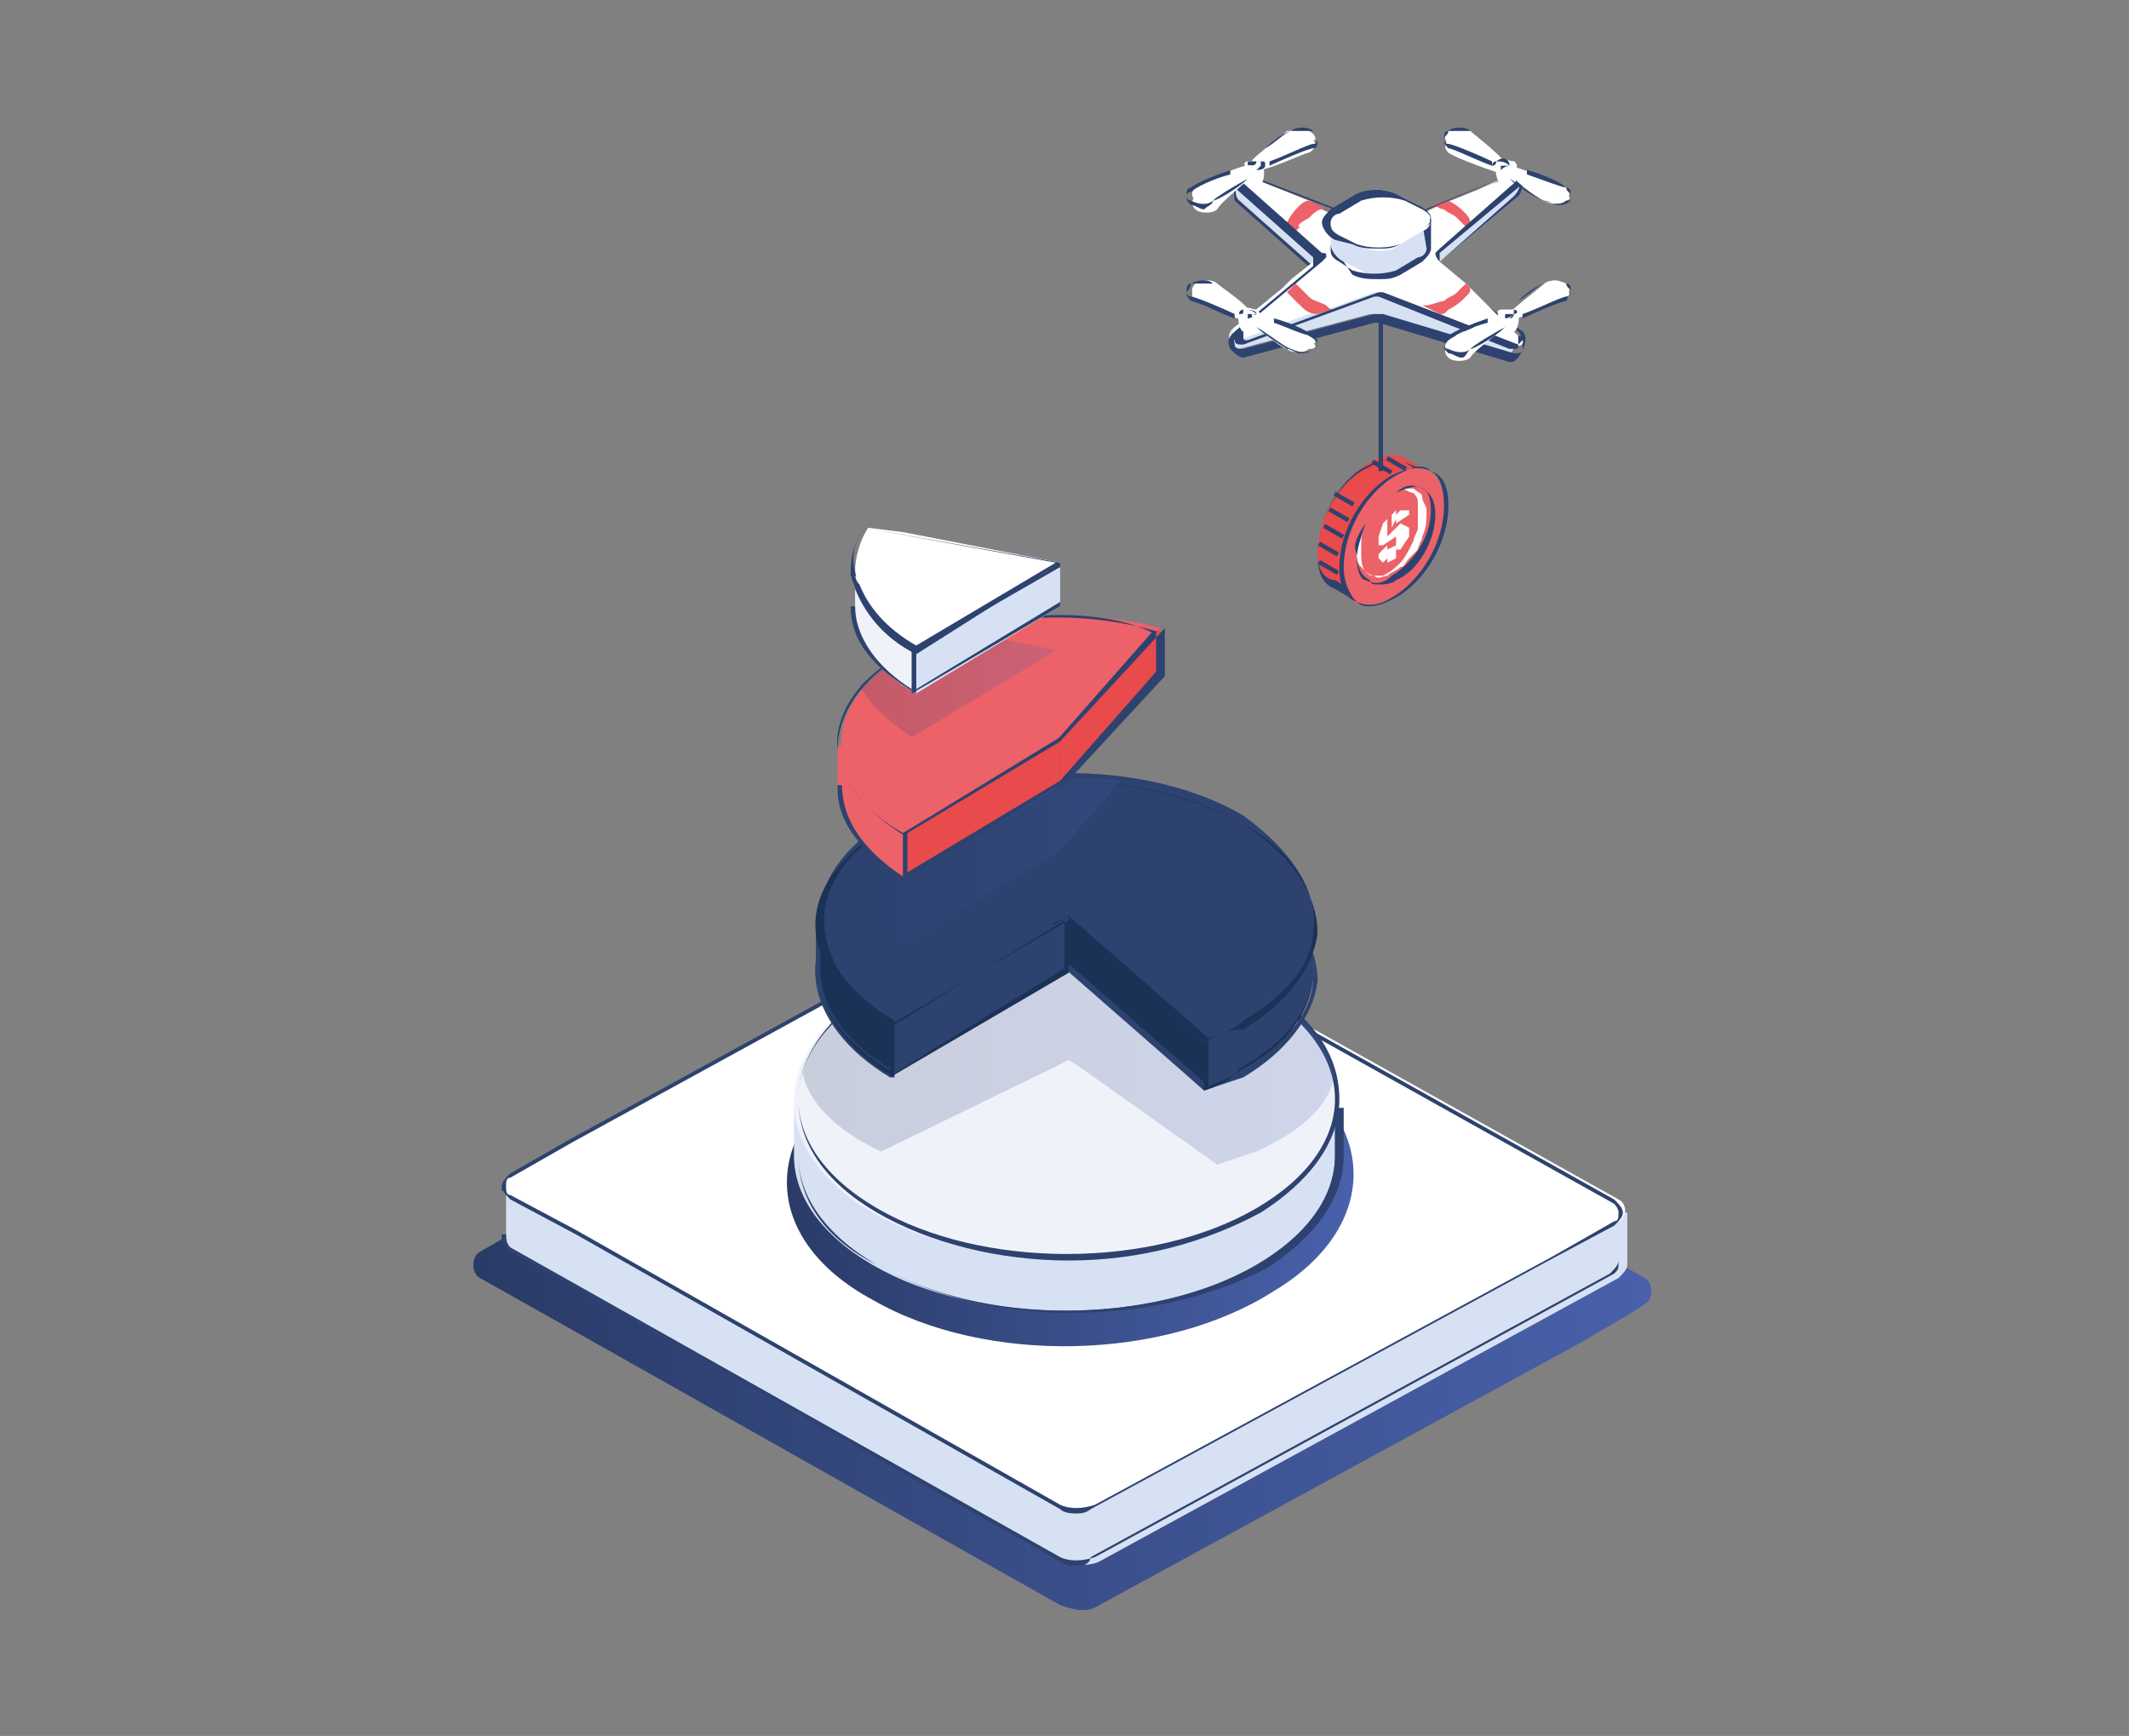 <?xml version="1.0" encoding="utf-8"?>
<!-- Generator: Adobe Illustrator 29.1.0, SVG Export Plug-In . SVG Version: 9.03 Build 55587)  -->
<svg version="1.0" id="Ebene_1" xmlns="http://www.w3.org/2000/svg" xmlns:xlink="http://www.w3.org/1999/xlink" x="0px" y="0px"
	 viewBox="0 0 48.8 39.8" style="enable-background:new 0 0 48.8 39.8;" xml:space="preserve">
<rect x="0" y="0" width="48.8" height="39.8" fill="#808080" stroke="none"/>
<style type="text/css">
	.st0{fill:url(#SVGID_1_);}
	.st1{fill:#D7E1F4;}
	.st2{fill:#2D426F;}
	.st3{fill:#FFFFFF;}
	.st4{fill:url(#SVGID_00000151537635315439618420000000668736265360735625_);}
	.st5{fill:#F0F2FA;}
	.st6{opacity:0.2;fill:url(#SVGID_00000157990491955226124290000015888475944095820178_);}
	.st7{fill:#1B3257;}
	.st8{opacity:0.2;fill:url(#SVGID_00000023973747638929932400000013780758585878979721_);}
	.st9{fill:url(#SVGID_00000000213147752281408100000003821732741060392103_);}
	.st10{fill:#EC6268;}
	.st11{fill:#E94A4C;}
	.st12{opacity:0.2;fill:url(#SVGID_00000044176760224021311380000007557939866973861521_);}
</style>
<g>
	<linearGradient id="SVGID_1_" gradientUnits="userSpaceOnUse" x1="10.855" y1="29.3" x2="37.926" y2="29.3">
		<stop  offset="0" style="stop-color:#2A3B67"/>
		<stop  offset="1" style="stop-color:#4961AB"/>
	</linearGradient>
	<path class="st0" d="M11,29.3l1.6,0.9l11.7,6.6c0.3,0.1,0.6,0.2,0.9,0l11-6l1.2-0.7l0.3-0.2c0.2-0.1,0.2-0.5,0-0.6l-13.4-7.5
		c-0.3-0.1-0.6-0.1-0.9,0l-11,6.1L11,28.7C10.8,28.8,10.8,29.2,11,29.3z"/>
	<g>
		<g>
			<path class="st1" d="M37.2,27.8l-1.8,0l-11-6.2c-0.3-0.1-0.6-0.1-0.8,0l-10.3,5.7l-1.7,0v1.1h0c0,0.1,0,0.2,0.2,0.3l12.6,7.1
				c0.3,0.1,0.6,0.1,0.8,0l11.9-6.5c0.1-0.1,0.2-0.2,0.2-0.3h0V27.8z"/>
			<path class="st2" d="M24.7,35.9c-0.1,0-0.3,0-0.4-0.1l-12.6-7.1c-0.1-0.1-0.2-0.2-0.2-0.3h0l0,0v-1.2l1.7,0l10.3-5.7
				c0.3-0.1,0.6-0.1,0.8,0l11,6.2l1.8,0l0,1.2c0,0.1-0.1,0.2-0.2,0.3l-11.9,6.5C25,35.8,24.9,35.9,24.7,35.9z M11.6,28.3L11.6,28.3
				L11.6,28.3c0,0.1,0,0.2,0.1,0.3l12.6,7.1c0.2,0.1,0.5,0.1,0.8,0L37,29.2c0.1-0.1,0.1-0.1,0.1-0.3l0,0h0v-1.1l-1.8,0l-11-6.2
				c-0.2-0.1-0.5-0.1-0.8,0l-10.3,5.7l-1.7,0V28.3z"/>
		</g>
		<g>
			<path class="st3" d="M11.7,27.4l1.5,0.8l11.1,6.3c0.3,0.1,0.6,0.1,0.8,0l10.5-5.7l1.2-0.6l0.3-0.2c0.2-0.1,0.2-0.4,0-0.5
				l-12.7-7.1c-0.3-0.1-0.6-0.1-0.8,0l-10.4,5.7l-1.4,0.8C11.5,27,11.5,27.3,11.7,27.4z"/>
			<path class="st2" d="M24.7,34.7c-0.1,0-0.3,0-0.4-0.1l-11.1-6.3l-1.5-0.8c-0.1-0.1-0.2-0.2-0.2-0.3c0-0.1,0.1-0.2,0.2-0.3
				l1.4-0.8l10.4-5.7c0.3-0.1,0.6-0.1,0.8,0l12.7,7.1c0.1,0.1,0.2,0.2,0.2,0.3c0,0.1-0.1,0.2-0.2,0.3l-1.5,0.8l-10.5,5.7
				C25,34.6,24.9,34.7,24.7,34.7z M11.7,27.4l1.5,0.8l11.1,6.3c0.2,0.1,0.5,0.1,0.8,0l10.5-5.7L37,28c0.1,0,0.1-0.1,0.1-0.2
				c0-0.1-0.1-0.2-0.1-0.2l-12.7-7.1c-0.2-0.1-0.5-0.1-0.8,0l-10.4,5.7l-1.4,0.8c-0.1,0-0.1,0.1-0.1,0.2
				C11.6,27.3,11.6,27.4,11.7,27.4L11.7,27.4z"/>
		</g>
	</g>
	<g>
		<g>
			
				<linearGradient id="SVGID_00000121272024429190830120000009595488701707101323_" gradientUnits="userSpaceOnUse" x1="17.981" y1="26.961" x2="31.004" y2="26.961">
				<stop  offset="0" style="stop-color:#2A3B67"/>
				<stop  offset="1" style="stop-color:#4961AB"/>
			</linearGradient>
			<path style="fill:url(#SVGID_00000121272024429190830120000009595488701707101323_);" d="M29.1,24.2c-2.6-1.5-6.7-1.4-9.2,0.2
				c-2.5,1.5-2.5,4,0.1,5.4c2.6,1.5,6.7,1.4,9.2-0.2C31.7,28.1,31.6,25.6,29.1,24.2z"/>
			<g>
				<g>
					<g>
						<path class="st1" d="M18.2,26.5L18.2,26.5c0,0.9,0.6,1.8,1.8,2.5c2.4,1.4,6.4,1.4,8.8,0c1.2-0.7,1.8-1.6,1.8-2.5v-1.1H18.2
							V26.5z"/>
						<path class="st2" d="M24.5,30.1c-1.6,0-3.2-0.4-4.4-1.1c-1.2-0.7-1.8-1.6-1.8-2.5h0l0,0v-1.1h12.5v1.1c0,1-0.7,1.9-1.8,2.6
							C27.6,29.8,26.1,30.1,24.5,30.1z M18.3,26.5L18.3,26.5L18.3,26.5c0,1,0.6,1.9,1.8,2.5c2.4,1.4,6.3,1.4,8.7,0
							c1.2-0.7,1.8-1.6,1.8-2.5v-1H18.3V26.5z"/>
					</g>
					<g>
						<path class="st5" d="M28.8,22.7c-2.4-1.4-6.4-1.4-8.8,0c-2.4,1.4-2.4,3.7,0,5.1c2.4,1.4,6.4,1.4,8.8,0
							C31.3,26.4,31.3,24.1,28.8,22.7z"/>
						<path class="st2" d="M24.5,28.9c-1.6,0-3.2-0.4-4.4-1.1c-1.2-0.7-1.8-1.6-1.8-2.6c0-1,0.7-1.9,1.8-2.6c2.4-1.4,6.4-1.4,8.8,0
							c1.2,0.7,1.8,1.6,1.8,2.6c0,1-0.7,1.9-1.8,2.6C27.6,28.5,26.1,28.9,24.5,28.9z M24.5,21.7c-1.6,0-3.2,0.3-4.4,1
							c-1.2,0.7-1.8,1.6-1.8,2.5c0,0.9,0.6,1.8,1.8,2.5c2.4,1.4,6.3,1.4,8.7,0c1.2-0.7,1.8-1.6,1.8-2.5c0-0.9-0.6-1.8-1.8-2.5
							C27.6,22,26,21.7,24.5,21.7z"/>
					</g>
				</g>
			</g>
		</g>
	</g>
	
		<linearGradient id="SVGID_00000059994855849828974250000011173204834626088579_" gradientUnits="userSpaceOnUse" x1="18.344" y1="24.199" x2="30.565" y2="24.199">
		<stop  offset="0" style="stop-color:#2A3B67"/>
		<stop  offset="1" style="stop-color:#4961AB"/>
	</linearGradient>
	<path style="opacity:0.2;fill:url(#SVGID_00000059994855849828974250000011173204834626088579_);" d="M30.6,24.6
		c-0.2-0.7-0.8-1.4-1.7-1.9c-2.4-1.4-6.4-1.4-8.8,0c-0.9,0.5-1.5,1.2-1.7,1.9c0.1,0.6,0.7,1.3,1.8,1.8c0,0,0,0,0,0v0l3.9-1.9
		l0.4-0.2l0.3,0.2l3.1,2.2c0.3-0.1,0.6-0.2,0.9-0.3C29.9,25.9,30.5,25.3,30.6,24.6z"/>
	<g>
		<g>
			<g>
				<g>
					<path class="st7" d="M30.1,22.4c-0.1,0.8-0.6,1.6-1.7,2.2c-0.3,0.2-0.5,0.3-0.8,0.4l-2.9-2.6l-0.3-0.2l-0.4,0.2l-3.6,2.2v0
						c0,0,0,0,0,0c-1-0.6-1.6-1.4-1.7-2.2c-0.1-0.9,0.5-1.8,1.7-2.5c2.2-1.3,5.8-1.3,8,0C29.6,20.6,30.2,21.5,30.1,22.4z"/>
					<path class="st2" d="M27.6,25l-3.2-2.8l-3.9,2.4v0.1l-0.1,0c-1-0.6-1.6-1.4-1.7-2.2c-0.1-0.9,0.5-1.8,1.7-2.5
						c2.2-1.3,5.8-1.3,8.1,0c1.1,0.7,1.7,1.6,1.7,2.5v0c-0.1,0.8-0.7,1.6-1.7,2.2C28.2,24.8,27.9,24.9,27.6,25L27.6,25z M24.5,22.1
						l3.2,2.8c0.3-0.1,0.6-0.2,0.8-0.4c1-0.6,1.6-1.3,1.6-2.1l0,0c0.1-0.9-0.5-1.8-1.6-2.4c-2.2-1.3-5.8-1.3-8,0
						c-1.1,0.6-1.7,1.5-1.6,2.4c0.1,0.8,0.6,1.6,1.6,2.1L24.5,22.1z"/>
				</g>
				<g>
					<path class="st7" d="M24.1,21.3l-3.6,2.2v1.2c0,0,0,0,0,0c-1.1-0.6-1.7-1.5-1.7-2.3h0v-1H24.1z"/>
					<path class="st2" d="M20.5,24.6L20.5,24.6c-1.2-0.7-1.7-1.5-1.8-2.4h0l0,0v-1h5.5l-3.7,2.2V24.6z M18.8,22.2L18.8,22.2
						L18.8,22.2c0,0.9,0.6,1.7,1.6,2.3v-1.1l3.5-2.1h-5.1V22.2z"/>
				</g>
				<g>
					<path class="st2" d="M30.1,21.3v1c0,0.8-0.6,1.7-1.7,2.3c-0.3,0.2-0.5,0.3-0.8,0.4v-1.1l-2.9-2.6H30.1z"/>
					<path class="st7" d="M27.6,25v-1.2l-3-2.6h5.5v1c0,0.9-0.6,1.7-1.7,2.3C28.2,24.8,27.9,24.9,27.6,25L27.6,25z M24.8,21.3
						l2.9,2.5v1.1c0.3-0.1,0.5-0.2,0.8-0.4c1.1-0.6,1.6-1.4,1.6-2.3v-0.9H24.8z"/>
				</g>
				<g>
					<path class="st2" d="M30.1,21.3c-0.1,0.8-0.6,1.6-1.7,2.2c-0.3,0.2-0.5,0.3-0.8,0.4l-2.9-2.6L24.5,21l-0.4,0.2l-3.6,2.2v0
						c0,0,0,0,0,0c-1-0.6-1.6-1.4-1.7-2.2c-0.1-0.9,0.5-1.8,1.7-2.5c2.2-1.3,5.8-1.3,8,0C29.6,19.5,30.2,20.4,30.1,21.3z"/>
					<path class="st7" d="M27.6,23.9l-3.2-2.8l-3.9,2.4v0.1l-0.1,0c-1-0.6-1.6-1.4-1.7-2.2c-0.1-0.9,0.5-1.8,1.7-2.5
						c2.2-1.3,5.8-1.3,8.1,0c1.1,0.7,1.7,1.6,1.7,2.5v0c-0.1,0.8-0.7,1.6-1.7,2.2C28.2,23.6,27.9,23.7,27.6,23.9L27.6,23.9z
						 M24.5,21l3.2,2.8c0.3-0.1,0.6-0.2,0.8-0.4c1-0.6,1.6-1.3,1.6-2.1l0,0c0.1-0.9-0.5-1.8-1.6-2.4c-2.2-1.3-5.8-1.3-8,0
						c-1.1,0.6-1.7,1.5-1.6,2.4c0.1,0.8,0.6,1.6,1.6,2.1L24.5,21z"/>
				</g>
			</g>
		</g>
		<g>
			<polygon class="st2" points="20.5,23.4 20.5,24.6 24.5,22.2 24.5,21 			"/>
			<path class="st7" d="M20.4,24.7v-1.2l4.1-2.4v1.2l0,0L20.4,24.7z M20.5,23.5v1.1l3.9-2.4v-1.1L20.5,23.5z"/>
		</g>
	</g>
	
		<linearGradient id="SVGID_00000025419764257589393310000005989325018597889180_" gradientUnits="userSpaceOnUse" x1="19.256" y1="19.718" x2="25.66" y2="19.718">
		<stop  offset="0" style="stop-color:#2A3B67"/>
		<stop  offset="1" style="stop-color:#4961AB"/>
	</linearGradient>
	<path style="opacity:0.2;fill:url(#SVGID_00000025419764257589393310000005989325018597889180_);" d="M25.7,17.9
		c-1.8-0.2-3.8,0.1-5.2,0.9c-0.5,0.3-0.9,0.6-1.2,1c0.1,0.6,0.6,1.3,1.5,1.8c0,0,0,0,0,0v0l3.2-1.9l0.3-0.2L25.7,17.9z"/>
	<g>
		<g>
			<g>
				
					<linearGradient id="SVGID_00000137840854667988067140000007814207346558644404_" gradientUnits="userSpaceOnUse" x1="19.23" y1="17.61" x2="26.568" y2="17.61">
					<stop  offset="0" style="stop-color:#4E4F9D"/>
					<stop  offset="1" style="stop-color:#3B53A1"/>
				</linearGradient>
				<path style="fill:url(#SVGID_00000137840854667988067140000007814207346558644404_);" d="M26.6,15.4L24.3,18l-0.3,0.2l-3.2,1.9
					c0,0,0,0,0,0c-0.9-0.5-1.4-1.2-1.5-1.9c-0.1-0.8,0.4-1.6,1.5-2.2C22.3,15.1,24.7,14.9,26.6,15.4z"/>
				<g>
					<path class="st10" d="M23.9,17.2l-3.2,1.9v1c0,0,0,0,0,0c-1-0.6-1.5-1.3-1.5-2.1h0v-0.9H23.9z"/>
					<path class="st2" d="M20.8,20.2L20.8,20.2c-1-0.6-1.6-1.3-1.6-2.1h0l0,0v-0.9h4.9l-3.3,2V20.2z M19.3,18L19.3,18L19.3,18
						c0,0.8,0.5,1.5,1.4,2.1v-1l3.1-1.9h-4.6V18z"/>
				</g>
				<g>
					<path class="st10" d="M26.6,14.4L24.3,17l-0.3,0.2l-3.2,1.9v0c0,0,0,0,0,0c-0.9-0.5-1.4-1.2-1.5-1.9c-0.1-0.8,0.4-1.6,1.5-2.2
						C22.3,14,24.7,13.9,26.6,14.4z"/>
					<path class="st2" d="M20.8,19.2L20.8,19.2c-1-0.6-1.5-1.3-1.6-2c-0.1-0.8,0.5-1.7,1.5-2.2c1.6-0.9,3.9-1.1,5.9-0.5l0.1,0
						L24.3,17L20.8,19.2L20.8,19.2z M24.3,14.1c-1.3,0-2.6,0.3-3.6,0.9c-1,0.6-1.5,1.4-1.5,2.2c0.1,0.7,0.6,1.4,1.5,1.9l3.5-2.1
						l2.2-2.5C25.8,14.2,25,14.1,24.3,14.1z"/>
				</g>
			</g>
		</g>
		<g>
			<polygon class="st11" points="20.7,19.1 20.7,20.1 24.3,18 24.3,17 			"/>
			<path class="st2" d="M20.7,20.2v-1.1l3.6-2.2V18l0,0L20.7,20.2z M20.8,19.1V20l3.5-2.1V17L20.8,19.1z"/>
		</g>
		<g>
			<polygon class="st11" points="26.6,14.4 26.6,15.4 24.3,18 24.3,17 			"/>
			<path class="st2" d="M24.3,18.1v-1.1l2.4-2.6v1.1L24.3,18.1z M24.3,17v0.9l2.2-2.5v-0.9L24.3,17z"/>
		</g>
	</g>
	
		<linearGradient id="SVGID_00000152961507326435365750000016946560065085413032_" gradientUnits="userSpaceOnUse" x1="19.74" y1="15.7" x2="24.287" y2="15.7">
		<stop  offset="0" style="stop-color:#2A3B67"/>
		<stop  offset="1" style="stop-color:#4961AB"/>
	</linearGradient>
	<path style="opacity:0.2;fill:url(#SVGID_00000152961507326435365750000016946560065085413032_);" d="M19.7,15.7
		c0.2,0.4,0.6,0.8,1.2,1.2c0,0,0,0,0,0v0l3-1.8l0.3-0.2v0l-2.5-0.5c-0.4,0.1-0.8,0.3-1.1,0.5C20.3,15.2,20,15.5,19.7,15.7z"/>
	<g>
		<g>
			<g>
				<g>
					<path class="st5" d="M24,13.1l-3,1.8v1c0,0,0,0,0,0c-0.9-0.5-1.4-1.2-1.4-1.9h0v-0.8H24z"/>
					<path class="st2" d="M21,15.9L21,15.9c-1-0.6-1.5-1.2-1.5-2h0l0,0v-0.8h4.6L21,14.9V15.9z M19.6,13.9L19.6,13.9L19.6,13.9
						c0,0.7,0.5,1.4,1.3,1.9v-0.9l2.9-1.7h-4.3V13.9z"/>
				</g>
			</g>
		</g>
		<g>
			<polygon class="st1" points="21,14.9 21,15.9 24.3,13.9 24.3,12.9 			"/>
			<path class="st2" d="M20.9,15.9v-1l3.4-2v1l0,0L20.9,15.9z M21,14.9v0.9l3.3-2V13L21,14.9z"/>
		</g>
		<g>
			<path class="st3" d="M24.3,12.9L24.3,12.9L24,13.1l-3,1.8v0c0,0,0,0,0,0c-0.7-0.4-1.2-0.9-1.3-1.5c0-0.1-0.1-0.2-0.1-0.3
				c0-0.3,0.1-0.7,0.3-1l0.8,0.1L24.3,12.9z"/>
			<path class="st2" d="M21,15L21,15c-0.8-0.4-1.2-1-1.4-1.5c0-0.1-0.1-0.2-0.1-0.4c0-0.4,0.1-0.7,0.3-1l0,0l4.5,0.8v0.1L24,13.1
				L21,15L21,15z M19.8,12.1c-0.2,0.3-0.3,0.6-0.2,1c0,0.1,0,0.2,0.1,0.3c0.2,0.5,0.6,1,1.3,1.4l3.2-1.9L19.8,12.1z"/>
		</g>
	</g>
	<g>
		<g>
			<g>
				<path class="st11" d="M31.4,10.6c0.3-0.2,0.6-0.2,0.8-0.1l0,0l0.5,0.3l-0.2,0.1c0,0.1,0.1,0.3,0.1,0.4c0,0.8-0.5,1.7-1.2,2.1
					c-0.1,0.1-0.2,0.1-0.3,0.1l0,0.3l-0.5-0.3l0,0c-0.2-0.1-0.4-0.4-0.4-0.8C30.2,11.9,30.7,11,31.4,10.6z"/>
			</g>
			<g>
				<path class="st2" d="M30.2,12.7c0,0.4,0.1,0.7,0.4,0.8l0.5,0.3c0,0,0,0,0,0c0,0,0,0,0,0c0,0,0,0,0,0l0-0.2
					c0.1,0,0.2-0.1,0.3-0.1c0.7-0.4,1.2-1.3,1.2-2.1c0-0.1,0-0.3-0.1-0.4l0.2-0.1c0,0,0,0,0,0c0,0,0,0,0,0l-0.5-0.3
					c-0.2-0.1-0.5-0.1-0.9,0.1C30.7,11,30.2,11.9,30.2,12.7z M30.2,12.7c0-0.8,0.5-1.7,1.2-2c0.3-0.2,0.6-0.2,0.8-0.1l0.5,0.2
					l-0.2,0.1c0,0,0,0,0,0c0,0.1,0.1,0.3,0.1,0.4c0,0.8-0.5,1.7-1.2,2c-0.1,0.1-0.2,0.1-0.3,0.1c0,0,0,0,0,0l0,0.2l-0.5-0.3
					C30.4,13.3,30.2,13.1,30.2,12.7z"/>
			</g>
			<g>
				<path class="st10" d="M31.9,10.9c0.7-0.4,1.2-0.1,1.2,0.7c0,0.8-0.5,1.7-1.2,2.1c-0.7,0.4-1.2,0.1-1.2-0.7
					C30.7,12.2,31.3,11.3,31.9,10.9z"/>
			</g>
			<g>
				<path class="st2" d="M30.7,13c0,0.4,0.1,0.7,0.4,0.8c0.1,0.1,0.2,0.1,0.3,0.1c0.2,0,0.4-0.1,0.6-0.2c0.7-0.4,1.2-1.3,1.2-2.1
					c0-0.4-0.1-0.7-0.4-0.8c-0.2-0.1-0.5-0.1-0.9,0.1C31.2,11.3,30.7,12.2,30.7,13z M30.8,13c0-0.8,0.5-1.7,1.2-2.1
					c0.2-0.1,0.4-0.2,0.5-0.2c0.1,0,0.2,0,0.3,0.1c0.2,0.1,0.3,0.4,0.3,0.8c0,0.8-0.5,1.7-1.2,2.1c-0.3,0.2-0.6,0.2-0.8,0.1
					C30.9,13.6,30.8,13.3,30.8,13z"/>
			</g>
			<g>
				<path class="st3" d="M31.3,12c-0.1,0.2-0.1,0.4-0.1,0.6c0,0.2,0,0.4,0.1,0.5c0.1,0.1,0.1,0.1,0.2,0.1c0.1,0,0.2,0,0.2,0
					c0.2-0.1,0.3-0.2,0.4-0.3c0.1-0.1,0.2-0.3,0.3-0.5c0-0.1,0.1-0.2,0.1-0.3c0-0.1,0-0.2,0-0.3c0-0.1,0-0.2,0-0.3
					c0-0.1-0.1-0.2-0.1-0.2c-0.1,0-0.2-0.1-0.3-0.1c-0.1,0-0.2,0-0.3,0.1c0.1-0.1,0.2-0.1,0.3-0.1c0.1,0,0.2,0,0.3,0
					c0.1,0.1,0.2,0.1,0.2,0.2c0,0.1,0.1,0.2,0.1,0.3c0,0.2,0,0.4-0.1,0.6c0,0.1-0.1,0.2-0.1,0.3c0,0-0.1,0.1-0.1,0.1
					c0,0-0.1,0.1-0.1,0.1c-0.1,0.1-0.1,0.2-0.2,0.2c-0.1,0.1-0.2,0.1-0.3,0.2c-0.1,0-0.2,0.1-0.3,0c-0.1,0-0.2-0.1-0.3-0.2
					c-0.1-0.1-0.1-0.2-0.1-0.3c0-0.1,0-0.2,0-0.3C31.1,12.4,31.2,12.2,31.3,12z"/>
			</g>
			<g>
				<g>
					<path class="st2" d="M31.3,12L31.3,12L31.3,12c-0.1,0.3-0.2,0.6-0.2,0.8c0,0.3,0.1,0.5,0.2,0.5c0.2,0.1,0.4,0.1,0.6-0.1
						c0.5-0.3,0.9-0.9,0.9-1.5c0-0.3-0.1-0.5-0.2-0.5c-0.2-0.1-0.4-0.1-0.6,0.1l0,0l0,0l0,0c0.2-0.1,0.5-0.2,0.6-0.1
						c0.2,0.1,0.3,0.3,0.3,0.6c0,0.6-0.4,1.3-0.9,1.5c-0.1,0.1-0.3,0.1-0.4,0.1c-0.1,0-0.2,0-0.2-0.1c-0.2-0.1-0.3-0.3-0.3-0.6
						C31,12.5,31.1,12.3,31.3,12L31.3,12z"/>
				</g>
			</g>
			<g>
				<g>
					<polygon class="st3" points="31.8,12.3 31.8,11.9 31.7,12 31.6,12.3 31.6,12.5 31.7,12.5 32,12.3 32,12.6 32.1,12.6 32.3,12.3 
						32.3,12.1 32.1,12 					"/>
					<polygon class="st3" points="31.8,12.5 31.6,12.7 31.6,12.8 31.7,12.9 31.8,12.8 31.8,12.9 32,12.8 32,12.5 31.8,12.6 					"/>
					<polygon class="st3" points="32,11.8 32,11.7 31.9,11.8 31.9,12.1 32,11.9 32,12 32.3,11.8 32.3,11.7 32.1,11.7 					"/>
				</g>
			</g>
			<g>
				<g>
					
						<rect x="30.4" y="12.8" transform="matrix(0.5 -0.866 0.866 0.5 3.925 32.855)" class="st2" width="0.1" height="0.5"/>
				</g>
			</g>
			<g>
				<g>
					
						<rect x="30.4" y="12.4" transform="matrix(0.5 -0.866 0.866 0.5 4.27 32.632)" class="st2" width="0.1" height="0.5"/>
				</g>
			</g>
			<g>
				<g>
					
						<rect x="30.5" y="12" transform="matrix(0.5 -0.866 0.866 0.5 4.686 32.513)" class="st2" width="0.1" height="0.5"/>
				</g>
			</g>
			<g>
				<g>
					
						<rect x="30.6" y="11.6" transform="matrix(0.499 -0.867 0.867 0.499 5.122 32.463)" class="st2" width="0.1" height="0.5"/>
				</g>
			</g>
			<g>
				<g>
					
						<rect x="30.8" y="11.2" transform="matrix(0.5 -0.866 0.866 0.5 5.467 32.433)" class="st2" width="0.1" height="0.5"/>
				</g>
			</g>
			<g>
				<g>
					
						<rect x="31.9" y="10.4" transform="matrix(0.5 -0.866 0.866 0.5 6.812 32.974)" class="st2" width="0.1" height="0.5"/>
				</g>
			</g>
			<g>
				<g>
					
						<rect x="31.6" y="10.5" transform="matrix(0.5 -0.866 0.866 0.5 6.541 32.742)" class="st2" width="0.1" height="0.5"/>
				</g>
			</g>
		</g>
		<g>
			<g>
				<g>
					<rect x="31.6" y="6.7" class="st2" width="0.1" height="4.1"/>
				</g>
			</g>
			<g>
				<g>
					<g>
						<path class="st1" d="M33,6.2C33,6.1,33,6,33,6l1.8-1.5C34.9,4.3,35,3.9,34.6,4l-2.9,1.4c0,0-0.1,0-0.1,0L28.5,4
							c-0.3-0.1-0.3,0.4-0.2,0.5l1.8,1.6c0.1,0.1,0.1,0.2,0,0.2l-1.8,1.2c-0.3,0.2,0,0.5,0.1,0.5l3-0.8c0,0,0.1,0,0.1,0l3,0.9
							c0.2,0.1,0.3-0.3,0.1-0.5L33,6.2z"/>
					</g>
				</g>
				<g>
					<g>
						<path class="st2" d="M34.9,7.6L33,6.2c0,0,0-0.1,0-0.1c0,0,0-0.1,0-0.1l1.8-1.5c0.1-0.1,0.1-0.3,0.1-0.4
							c0-0.1-0.1-0.1-0.2-0.1l-2.9,1.4c0,0-0.1,0-0.1,0L28.5,4c-0.1,0-0.2,0-0.2,0.1c-0.1,0.1,0,0.4,0,0.5l1.8,1.6c0,0,0,0.1,0,0.1
							c0,0,0,0.1,0,0.1l-1.8,1.2c-0.1,0.1-0.2,0.2-0.1,0.4c0.1,0.1,0.2,0.2,0.3,0.2l3-0.8c0,0,0.1,0,0.1,0l3,0.9c0,0,0,0,0,0
							c0.1,0,0.1,0,0.2-0.1C35,7.9,35,7.7,34.9,7.6z M34.9,8c0,0.1-0.1,0.1-0.2,0.1l-3-0.9c0,0,0,0-0.1,0c0,0,0,0-0.1,0l-3,0.8
							c-0.1,0-0.2,0-0.2-0.1c0-0.1-0.1-0.2,0.1-0.3l1.8-1.2c0,0,0.1-0.1,0.1-0.1c0-0.1,0-0.1-0.1-0.1l-1.8-1.6
							c-0.1-0.1-0.1-0.3,0-0.4c0-0.1,0.1-0.1,0.2,0l3.1,1.4c0,0,0.1,0,0.1,0L34.6,4c0.1,0,0.2,0,0.2,0.1c0.1,0.1,0,0.3-0.1,0.4L33,6
							c0,0-0.1,0.1-0.1,0.1c0,0.1,0,0.1,0.1,0.1l1.8,1.4C34.9,7.7,34.9,7.9,34.9,8z"/>
					</g>
				</g>
				<g>
					<g>
						<path class="st3" d="M33.7,6.6l-0.1-0.1L33,6C33,5.9,33,5.8,33,5.8l0.6-0.5l0.1-0.1l1-0.9c0.1-0.1,0-0.3-0.2-0.2l-1.5,0.6
							l-0.4,0.2l-1,0.4c0,0-0.1,0-0.1,0l-1.2-0.5L30,4.6L28.5,4c-0.2-0.1-0.3,0.1-0.2,0.2l1,1l0.2,0.1l0.6,0.5
							c0.1,0.1,0.1,0.2,0,0.2l-0.5,0.4l-0.2,0.2l-1.1,0.9c-0.1,0.1,0,0.3,0.1,0.3l1.6-0.6l0.4-0.1l1.1-0.4c0,0,0.1,0,0.1,0l1,0.4
							L33,7.2c0,0,0,0,0,0l1.7,0.7c0.2,0.1,0.3-0.1,0.1-0.2L33.7,6.6z"/>
					</g>
				</g>
				<g>
					<g>
						<path class="st10" d="M30,6.8c-0.1-0.1-0.2-0.2-0.3-0.3l-0.2,0.2c0.1,0.1,0.2,0.2,0.3,0.3c0.1,0.1,0.2,0.2,0.4,0.2l0.4-0.1
							c-0.1,0-0.1,0-0.2-0.1C30.2,6.9,30.1,6.9,30,6.8z"/>
					</g>
				</g>
				<g>
					<g>
						<path class="st10" d="M29.8,4.7c-0.1,0.1-0.2,0.2-0.3,0.4c0,0,0,0,0,0.1l0.2,0.1l0.1-0.1C29.7,5.2,29.8,5.1,30,5
							c0.1-0.1,0.2-0.2,0.3-0.2c0,0,0.1,0,0.1,0L30,4.6C29.9,4.6,29.8,4.7,29.8,4.7z"/>
					</g>
				</g>
				<g>
					<g>
						<path class="st10" d="M33.4,6.7c-0.1,0.1-0.2,0.1-0.3,0.2C33,6.9,32.8,7,32.7,7l-0.1,0L33,7.2c0,0,0,0,0,0
							c0.1,0,0.1,0,0.2-0.1c0.2-0.1,0.3-0.2,0.4-0.3c0.1-0.1,0.1-0.1,0.1-0.2l-0.1-0.1C33.5,6.6,33.5,6.6,33.4,6.7z"/>
					</g>
				</g>
				<g>
					<g>
						<path class="st10" d="M33.2,4.6C33.2,4.6,33.2,4.6,33.2,4.6l-0.4,0.1c0.1,0,0.2,0.1,0.3,0.1c0.1,0.1,0.2,0.1,0.3,0.2
							c0.1,0.1,0.1,0.1,0.2,0.2l0.1-0.1c0-0.1-0.1-0.2-0.1-0.2C33.5,4.8,33.4,4.7,33.2,4.6z"/>
					</g>
				</g>
				<g>
					<g>
						<path class="st2" d="M33,6C33,5.9,33,5.9,33,6c0-0.1,0-0.2,0-0.2l1.8-1.5c0.1-0.1,0.1-0.2,0-0.2c0-0.1-0.1-0.1-0.2-0.1
							l-2.9,1.2c0,0-0.1,0-0.1,0L28.5,4c-0.1,0-0.2,0-0.2,0.1c0,0.1,0,0.2,0,0.2l1.8,1.6c0,0,0,0.1,0,0.1c0,0,0,0.1,0,0.1l-1.8,1.5
							c-0.1,0.1-0.1,0.2,0,0.2c0,0.1,0.1,0.1,0.2,0.1l3-1.1c0,0,0.1,0,0.1,0l3,1.2c0,0,0,0,0.1,0c0.1,0,0.1,0,0.1-0.1
							c0-0.1,0-0.2,0-0.2L33,6z M34.9,7.8c0,0-0.1,0.1-0.1,0.1L33,7.2l0,0l-1.3-0.5c0,0-0.1,0-0.1,0l-3,1.1c-0.1,0-0.1,0-0.1-0.1
							c0,0,0-0.1,0-0.2l1.8-1.5c0,0,0.1-0.1,0.1-0.1c0-0.1,0-0.1-0.1-0.1l-1.8-1.6c-0.1,0,0-0.1,0-0.2c0,0,0.1-0.1,0.1,0l3.1,1.2
							c0,0,0.1,0,0.1,0L34.6,4c0.1,0,0.1,0,0.1,0c0,0,0,0.1,0,0.2L33,5.7c0,0-0.1,0.1-0.1,0.1C32.9,5.9,33,6,33,6l1.8,1.7
							C34.9,7.7,34.9,7.8,34.9,7.8z"/>
					</g>
				</g>
				<g>
					<g>
						<path class="st1" d="M32.4,5.3l-0.2-0.1c-0.3-0.2-0.8-0.2-1,0l-0.3,0.2L30.5,5v0.6l0,0c0,0.1,0.1,0.3,0.3,0.4l0.4,0.2
							c0.3,0.2,0.8,0.2,1,0L32.6,6c0.1-0.1,0.2-0.2,0.2-0.3l0,0l0-0.7L32.4,5.3z"/>
					</g>
					<g>
						<path class="st2" d="M32.8,5C32.8,5,32.8,5,32.8,5l-0.4,0.3l-0.2-0.1c-0.3-0.2-0.8-0.2-1.1,0l-0.3,0.2L30.5,5c0,0,0,0,0,0
							c0,0,0,0,0,0v0.6c0,0,0,0,0,0c0,0.1,0.1,0.3,0.3,0.4L31,6.3c0.2,0.1,0.4,0.1,0.6,0.1c0.2,0,0.3,0,0.5-0.1L32.6,6
							c0.1-0.1,0.2-0.2,0.2-0.3c0,0,0,0,0,0L32.8,5C32.8,5,32.8,5,32.8,5z M32.7,5.7c0,0.1-0.1,0.2-0.2,0.2l-0.5,0.3
							c-0.3,0.1-0.7,0.1-1,0L30.7,6c-0.2-0.1-0.2-0.2-0.2-0.3c0,0,0,0,0,0V5.1l0.3,0.3c0,0,0,0,0,0l0.3-0.2c0.3-0.1,0.7-0.1,1,0
							l0.2,0.1c0,0,0,0,0,0l0.3-0.2L32.7,5.7C32.7,5.7,32.7,5.7,32.7,5.7z"/>
					</g>
					<g>
						<g>
							<path class="st3" d="M32.5,4.7l-0.4-0.2c-0.3-0.2-0.8-0.2-1,0l-0.5,0.3c-0.3,0.2-0.2,0.4,0.1,0.6l0.4,0.2
								c0.3,0.2,0.8,0.2,1,0l0.5-0.3C32.9,5.2,32.8,4.9,32.5,4.7z"/>
						</g>
					</g>
					<g>
						<g>
							<path class="st2" d="M32.5,4.7l-0.4-0.2c-0.3-0.2-0.8-0.2-1.1,0l-0.5,0.3c-0.1,0.1-0.2,0.2-0.2,0.3c0,0.1,0.1,0.3,0.3,0.4
								L31,5.6c0.2,0.1,0.4,0.1,0.6,0.1c0.2,0,0.3,0,0.5-0.1l0.5-0.3c0.1-0.1,0.2-0.2,0.2-0.3C32.8,4.9,32.7,4.8,32.5,4.7z
								 M32.6,5.3l-0.5,0.3c-0.3,0.1-0.7,0.1-1,0l-0.4-0.2c-0.2-0.1-0.2-0.2-0.2-0.3c0-0.1,0.1-0.2,0.2-0.2l0.5-0.3
								c0.3-0.1,0.7-0.1,1,0l0.4,0.2c0.2,0.1,0.2,0.2,0.2,0.3C32.7,5.2,32.7,5.2,32.6,5.3z"/>
						</g>
					</g>
				</g>
				<g>
					<g>
						<g>
							<path class="st3" d="M27.9,6.6c-0.1-0.1-0.4-0.1-0.5,0c-0.1,0.1-0.1,0.2,0,0.3c0.1,0.1,1.2,0.5,1.3,0.5
								C28.8,7.3,28,6.7,27.9,6.6z"/>
						</g>
					</g>
					<g>
						<g>
							<path class="st3" d="M30,7.8c-0.1-0.1-1.2-0.5-1.3-0.5c-0.1,0.1,0.7,0.7,0.8,0.7c0.1,0.1,0.4,0.1,0.5,0
								C30.2,8,30.2,7.9,30,7.8z"/>
						</g>
					</g>
					<g>
						<g>
							<path class="st3" d="M27.9,6.5c-0.1-0.1-0.4-0.1-0.5,0c-0.1,0.1-0.1,0.2,0,0.3c0.1,0.1,1.2,0.5,1.3,0.5
								C28.8,7.1,28,6.6,27.9,6.5z"/>
						</g>
					</g>
					<g>
						<g>
							<g>
								<path class="st2" d="M27.3,6.5c-0.1,0-0.1,0.1-0.1,0.2c0,0.1,0,0.1,0.1,0.2c0.1,0,0.7,0.3,1,0.4l0-0.1
									c-0.2-0.1-0.9-0.4-1-0.4c-0.1,0-0.1-0.1-0.1-0.1C27.3,6.6,27.3,6.5,27.3,6.5c0.2,0,0.4,0,0.5,0c0.1,0,0.4,0.2,0.6,0.4l0,0
									c-0.2-0.2-0.5-0.4-0.6-0.4C27.7,6.4,27.5,6.4,27.3,6.5z"/>
							</g>
						</g>
					</g>
					<g>
						<g>
							<g>
								<g>
									<g>
										<path class="st3" d="M28.8,7.1c-0.1,0-0.2,0-0.3,0c-0.2,0-0.1,0.5,0,0.5c0.1,0.1,0.2,0.1,0.3,0C28.9,7.6,29,7.2,28.8,7.1z
											"/>
									</g>
								</g>
								<g>
									<g>
										<path class="st3" d="M28.8,7.1c-0.1,0-0.2-0.1-0.3,0c-0.1,0-0.1,0.1,0,0.2c0.1,0,0.2,0.1,0.3,0
											C28.9,7.3,28.9,7.2,28.8,7.1z"/>
									</g>
								</g>
								<g>
									<g>
										<g>
											<path class="st2" d="M28.5,7.1c-0.1,0-0.1,0.1-0.1,0.1c0,0,0,0.1,0.1,0.1l0,0c0,0-0.1,0-0.1-0.1
												C28.5,7.2,28.5,7.2,28.5,7.1c0.1,0,0.2,0,0.3,0.1l0,0C28.8,7.1,28.6,7.1,28.5,7.1z"/>
										</g>
									</g>
								</g>
							</g>
						</g>
						<g>
							<g>
								<path class="st2" d="M28.8,7.2c0,0-0.1,0-0.2,0c0,0,0,0,0,0.1C28.6,7.3,28.7,7.3,28.8,7.2C28.8,7.2,28.8,7.2,28.8,7.2z"/>
							</g>
						</g>
					</g>
					<g>
						<g>
							<path class="st3" d="M30,7.7c-0.1-0.1-1.2-0.5-1.3-0.5c-0.1,0.1,0.7,0.7,0.8,0.7c0.1,0.1,0.4,0.1,0.5,0
								C30.2,7.9,30.2,7.8,30,7.7z"/>
						</g>
					</g>
					<g>
						<g>
							<g>
								<path class="st2" d="M30.1,7.7c-0.1-0.1-0.5-0.3-0.9-0.4l0,0.1C29.5,7.5,29.9,7.7,30.1,7.7c0,0.1,0.1,0.1,0.1,0.2
									c0,0,0,0.1-0.1,0.1c-0.1,0.1-0.3,0.1-0.5,0c-0.1,0-0.6-0.4-0.8-0.5l0,0C29,7.7,29.5,8,29.5,8c0.1,0,0.2,0.1,0.3,0.1
									c0.1,0,0.2,0,0.3-0.1c0.1,0,0.1-0.1,0.1-0.2C30.2,7.8,30.1,7.7,30.1,7.7z"/>
							</g>
						</g>
					</g>
				</g>
				<g>
					<g>
						<g>
							<path class="st3" d="M33.7,3.2c-0.1-0.1-0.4-0.1-0.5,0c-0.1,0.1-0.1,0.2,0,0.3c0.1,0.1,1.2,0.5,1.3,0.5
								C34.6,3.8,33.8,3.2,33.7,3.2z"/>
						</g>
					</g>
					<g>
						<g>
							<path class="st3" d="M35.9,4.4c-0.1-0.1-1.2-0.5-1.3-0.5c-0.1,0.1,0.7,0.7,0.8,0.7c0.1,0.1,0.4,0.1,0.5,0
								C36,4.6,36,4.5,35.9,4.4z"/>
						</g>
					</g>
					<g>
						<g>
							<path class="st3" d="M33.7,3C33.6,3,33.3,3,33.2,3c-0.1,0.1-0.1,0.2,0,0.3c0.1,0.1,1.2,0.5,1.3,0.5C34.6,3.7,33.8,3.1,33.7,3
								z"/>
						</g>
					</g>
					<g>
						<g>
							<g>
								<path class="st2" d="M33.2,3c-0.1,0-0.1,0.1-0.1,0.2c0,0.1,0,0.1,0.1,0.2c0.1,0,0.7,0.3,1,0.4l0-0.1c-0.2-0.1-0.9-0.4-1-0.4
									c-0.1,0-0.1-0.1-0.1-0.1C33.1,3.1,33.2,3.1,33.2,3c0.2,0,0.4,0,0.5,0c0.1,0,0.4,0.2,0.6,0.4l0,0c-0.2-0.2-0.5-0.4-0.6-0.4
									C33.6,2.9,33.3,2.9,33.2,3z"/>
							</g>
						</g>
					</g>
					<g>
						<g>
							<g>
								<g>
									<g>
										<path class="st3" d="M34.7,3.7c-0.1,0-0.2,0-0.3,0c-0.2,0-0.1,0.5,0,0.5c0.1,0.1,0.2,0.1,0.3,0
											C34.8,4.2,34.8,3.7,34.7,3.7z"/>
									</g>
								</g>
								<g>
									<g>
										<path class="st3" d="M34.7,3.7c-0.1,0-0.2-0.1-0.3,0c-0.1,0-0.1,0.1,0,0.2c0.1,0,0.2,0.1,0.3,0
											C34.8,3.8,34.8,3.8,34.7,3.7z"/>
									</g>
								</g>
								<g>
									<g>
										<g>
											<path class="st2" d="M34.3,3.7c-0.1,0-0.1,0.1-0.1,0.1c0,0,0,0.1,0.1,0.1l0,0c0,0-0.1,0-0.1-0.1
												C34.3,3.8,34.3,3.7,34.3,3.7c0.1,0,0.2,0,0.3,0.1l0,0C34.6,3.6,34.4,3.6,34.3,3.7z"/>
										</g>
									</g>
								</g>
							</g>
						</g>
						<g>
							<g>
								<path class="st2" d="M34.6,3.8c0,0-0.1,0-0.2,0c0,0,0,0,0,0.1C34.5,3.8,34.6,3.8,34.6,3.8C34.6,3.8,34.6,3.8,34.6,3.8z"/>
							</g>
						</g>
					</g>
					<g>
						<g>
							<path class="st3" d="M35.9,4.3c-0.1-0.1-1.2-0.5-1.3-0.5c-0.1,0.1,0.7,0.7,0.8,0.7c0.1,0.1,0.4,0.1,0.5,0
								C36,4.5,36,4.4,35.9,4.3z"/>
						</g>
					</g>
					<g>
						<g>
							<g>
								<path class="st2" d="M35.9,4.3C35.8,4.2,35.4,4,35,3.9l0,0.1C35.3,4.1,35.8,4.3,35.9,4.3c0,0.1,0.1,0.1,0.1,0.2
									s0,0.1-0.1,0.1c-0.1,0.1-0.3,0.1-0.5,0c-0.1,0-0.6-0.4-0.8-0.5l0,0c0.2,0.2,0.7,0.5,0.8,0.5c0.1,0,0.2,0.1,0.3,0.1
									c0.1,0,0.2,0,0.3-0.1C36,4.6,36,4.5,36,4.4C36,4.4,36,4.3,35.9,4.3z"/>
							</g>
						</g>
					</g>
				</g>
				<g>
					<g>
						<g>
							<path class="st3" d="M35.9,6.6c-0.1-0.1-0.4-0.1-0.5,0c-0.1,0.1-0.9,0.7-0.8,0.7c0.1,0.1,1.2-0.4,1.3-0.5
								C36,6.8,36,6.7,35.9,6.6z"/>
						</g>
					</g>
					<g>
						<g>
							<path class="st3" d="M34.5,7.4c-0.1-0.1-1.2,0.4-1.3,0.5c-0.1,0.1-0.1,0.2,0,0.3c0.1,0.1,0.4,0.1,0.5,0
								C33.8,8,34.6,7.5,34.5,7.4z"/>
						</g>
					</g>
					<g>
						<g>
							<path class="st3" d="M35.9,6.5c-0.1-0.1-0.4-0.1-0.5,0c-0.1,0.1-0.9,0.7-0.8,0.7c0.1,0.1,1.2-0.4,1.3-0.5
								C36,6.7,36,6.6,35.9,6.5z"/>
						</g>
					</g>
					<g>
						<g>
							<g>
								<path class="st2" d="M35.9,6.5c-0.1-0.1-0.4-0.1-0.5,0c-0.1,0-0.4,0.3-0.6,0.4l0,0c0.2-0.2,0.5-0.4,0.6-0.4
									C35.5,6.4,35.7,6.4,35.9,6.5c0,0.1,0.1,0.1,0.1,0.2c0,0,0,0.1-0.1,0.1c-0.1,0-0.7,0.3-1,0.4l0,0.1c0.2-0.1,0.9-0.4,1-0.4
									C36,6.7,36,6.7,36,6.6C36,6.6,36,6.5,35.9,6.5z"/>
							</g>
						</g>
					</g>
					<g>
						<g>
							<g>
								<g>
									<g>
										<path class="st3" d="M34.7,7.1c-0.1,0-0.2,0-0.3,0c-0.1,0-0.1,0.5,0,0.5c0.1,0,0.2,0,0.3,0C34.8,7.6,34.9,7.1,34.7,7.1z"
											/>
									</g>
								</g>
								<g>
									<g>
										<path class="st3" d="M34.7,7.1c-0.1,0-0.2,0-0.3,0c-0.1,0-0.1,0.1,0,0.2c0.1,0,0.2,0,0.3,0C34.8,7.2,34.8,7.2,34.7,7.1z"
											/>
									</g>
								</g>
								<g>
									<g>
										<g>
											<path class="st2" d="M34.7,7.1c-0.1,0-0.3,0-0.3,0l0,0C34.5,7.1,34.6,7.1,34.7,7.1c0,0.1,0,0.1,0,0.1c0,0,0,0-0.1,0.1
												l0,0c0.1,0,0.1-0.1,0.1-0.1C34.8,7.2,34.8,7.1,34.7,7.1z"/>
										</g>
									</g>
								</g>
							</g>
						</g>
						<g>
							<g>
								<path class="st2" d="M34.7,7.2c0,0-0.1,0-0.2,0c0,0,0,0.1,0,0.1C34.5,7.3,34.6,7.3,34.7,7.2C34.7,7.2,34.7,7.2,34.7,7.2z"/>
							</g>
						</g>
					</g>
					<g>
						<g>
							<path class="st3" d="M34.5,7.3c-0.1-0.1-1.2,0.4-1.3,0.5c-0.1,0.1-0.1,0.2,0,0.3c0.1,0.1,0.4,0.1,0.5,0
								C33.8,7.9,34.6,7.3,34.5,7.3z"/>
						</g>
					</g>
					<g>
						<g>
							<g>
								<path class="st2" d="M33.7,8c-0.1,0.1-0.3,0.1-0.5,0c-0.1,0-0.1-0.1-0.1-0.1c0,0,0-0.1,0.1-0.1c0.1-0.1,0.5-0.3,0.9-0.4
									l0-0.1c-0.3,0.1-0.8,0.3-0.9,0.4c-0.1,0-0.1,0.1-0.1,0.2c0,0.1,0,0.1,0.1,0.2c0.1,0,0.2,0.1,0.3,0.1S33.6,8.1,33.7,8
									c0.1,0,0.6-0.3,0.8-0.5l0,0C34.3,7.6,33.8,7.9,33.7,8z"/>
							</g>
						</g>
					</g>
				</g>
				<g>
					<g>
						<g>
							<path class="st3" d="M30,3.2c-0.1-0.1-0.4-0.1-0.5,0c-0.1,0.1-0.9,0.7-0.8,0.7C28.9,4,29.9,3.5,30,3.5
								C30.2,3.4,30.2,3.2,30,3.2z"/>
						</g>
					</g>
					<g>
						<g>
							<path class="st3" d="M28.7,4c-0.1-0.1-1.2,0.4-1.3,0.5c-0.1,0.1-0.1,0.2,0,0.3c0.1,0.1,0.4,0.1,0.5,0C28,4.6,28.8,4,28.7,4z"
								/>
						</g>
					</g>
					<g>
						<g>
							<path class="st3" d="M30,3C29.9,3,29.7,3,29.5,3c-0.1,0.1-0.9,0.7-0.8,0.7c0.1,0.1,1.2-0.4,1.3-0.5C30.2,3.3,30.2,3.1,30,3z"
								/>
						</g>
					</g>
					<g>
						<g>
							<g>
								<path class="st2" d="M30.1,3c-0.1-0.1-0.4-0.1-0.5,0c-0.1,0-0.4,0.3-0.6,0.4l0,0c0.2-0.2,0.5-0.4,0.6-0.4
									C29.7,3,29.9,3,30.1,3c0,0.1,0.1,0.1,0.1,0.2c0,0,0,0.1-0.1,0.1c-0.1,0-0.7,0.3-1,0.4l0,0.1c0.2-0.1,0.9-0.4,1-0.4
									c0.1,0,0.1-0.1,0.1-0.2C30.2,3.1,30.1,3.1,30.1,3z"/>
							</g>
						</g>
					</g>
					<g>
						<g>
							<g>
								<g>
									<g>
										<path class="st3" d="M28.9,3.7c-0.1,0-0.2,0-0.3,0c-0.1,0-0.1,0.5,0,0.5c0.1,0,0.2,0,0.3,0C29,4.2,29,3.7,28.9,3.7z"/>
									</g>
								</g>
								<g>
									<g>
										<path class="st3" d="M28.9,3.7c-0.1,0-0.2,0-0.3,0c-0.1,0-0.1,0.1,0,0.2c0.1,0,0.2,0,0.3,0C29,3.8,29,3.7,28.9,3.7z"/>
									</g>
								</g>
								<g>
									<g>
										<g>
											<path class="st2" d="M28.9,3.7c-0.1,0-0.3,0-0.3,0l0,0C28.7,3.7,28.8,3.7,28.9,3.7c0,0.1,0,0.1,0,0.1c0,0,0,0-0.1,0.1
												l0,0C29,3.9,29,3.8,29,3.8C29,3.7,29,3.7,28.9,3.7z"/>
										</g>
									</g>
								</g>
							</g>
						</g>
						<g>
							<g>
								<path class="st2" d="M28.8,3.7c0,0-0.1,0-0.2,0c0,0,0,0.1,0,0.1C28.7,3.8,28.8,3.8,28.8,3.7C28.9,3.8,28.9,3.8,28.8,3.7z"/>
							</g>
						</g>
					</g>
					<g>
						<g>
							<path class="st3" d="M28.7,3.8c-0.1-0.1-1.2,0.4-1.3,0.5c-0.1,0.1-0.1,0.2,0,0.3c0.1,0.1,0.4,0.1,0.5,0
								C28,4.5,28.8,3.9,28.7,3.8z"/>
						</g>
					</g>
					<g>
						<g>
							<g>
								<path class="st2" d="M27.8,4.6c-0.1,0.1-0.3,0.1-0.5,0c-0.1,0-0.1-0.1-0.1-0.1s0-0.1,0.1-0.1c0.1-0.1,0.5-0.3,0.9-0.4l0-0.1
									c-0.3,0.1-0.8,0.3-0.9,0.4c-0.1,0-0.1,0.1-0.1,0.2c0,0.1,0,0.1,0.1,0.2c0.1,0,0.2,0.1,0.3,0.1C27.7,4.7,27.8,4.7,27.8,4.6
									c0.1,0,0.6-0.3,0.8-0.5l0,0C28.4,4.2,27.9,4.5,27.8,4.6z"/>
							</g>
						</g>
					</g>
				</g>
			</g>
		</g>
	</g>
</g>
</svg>
